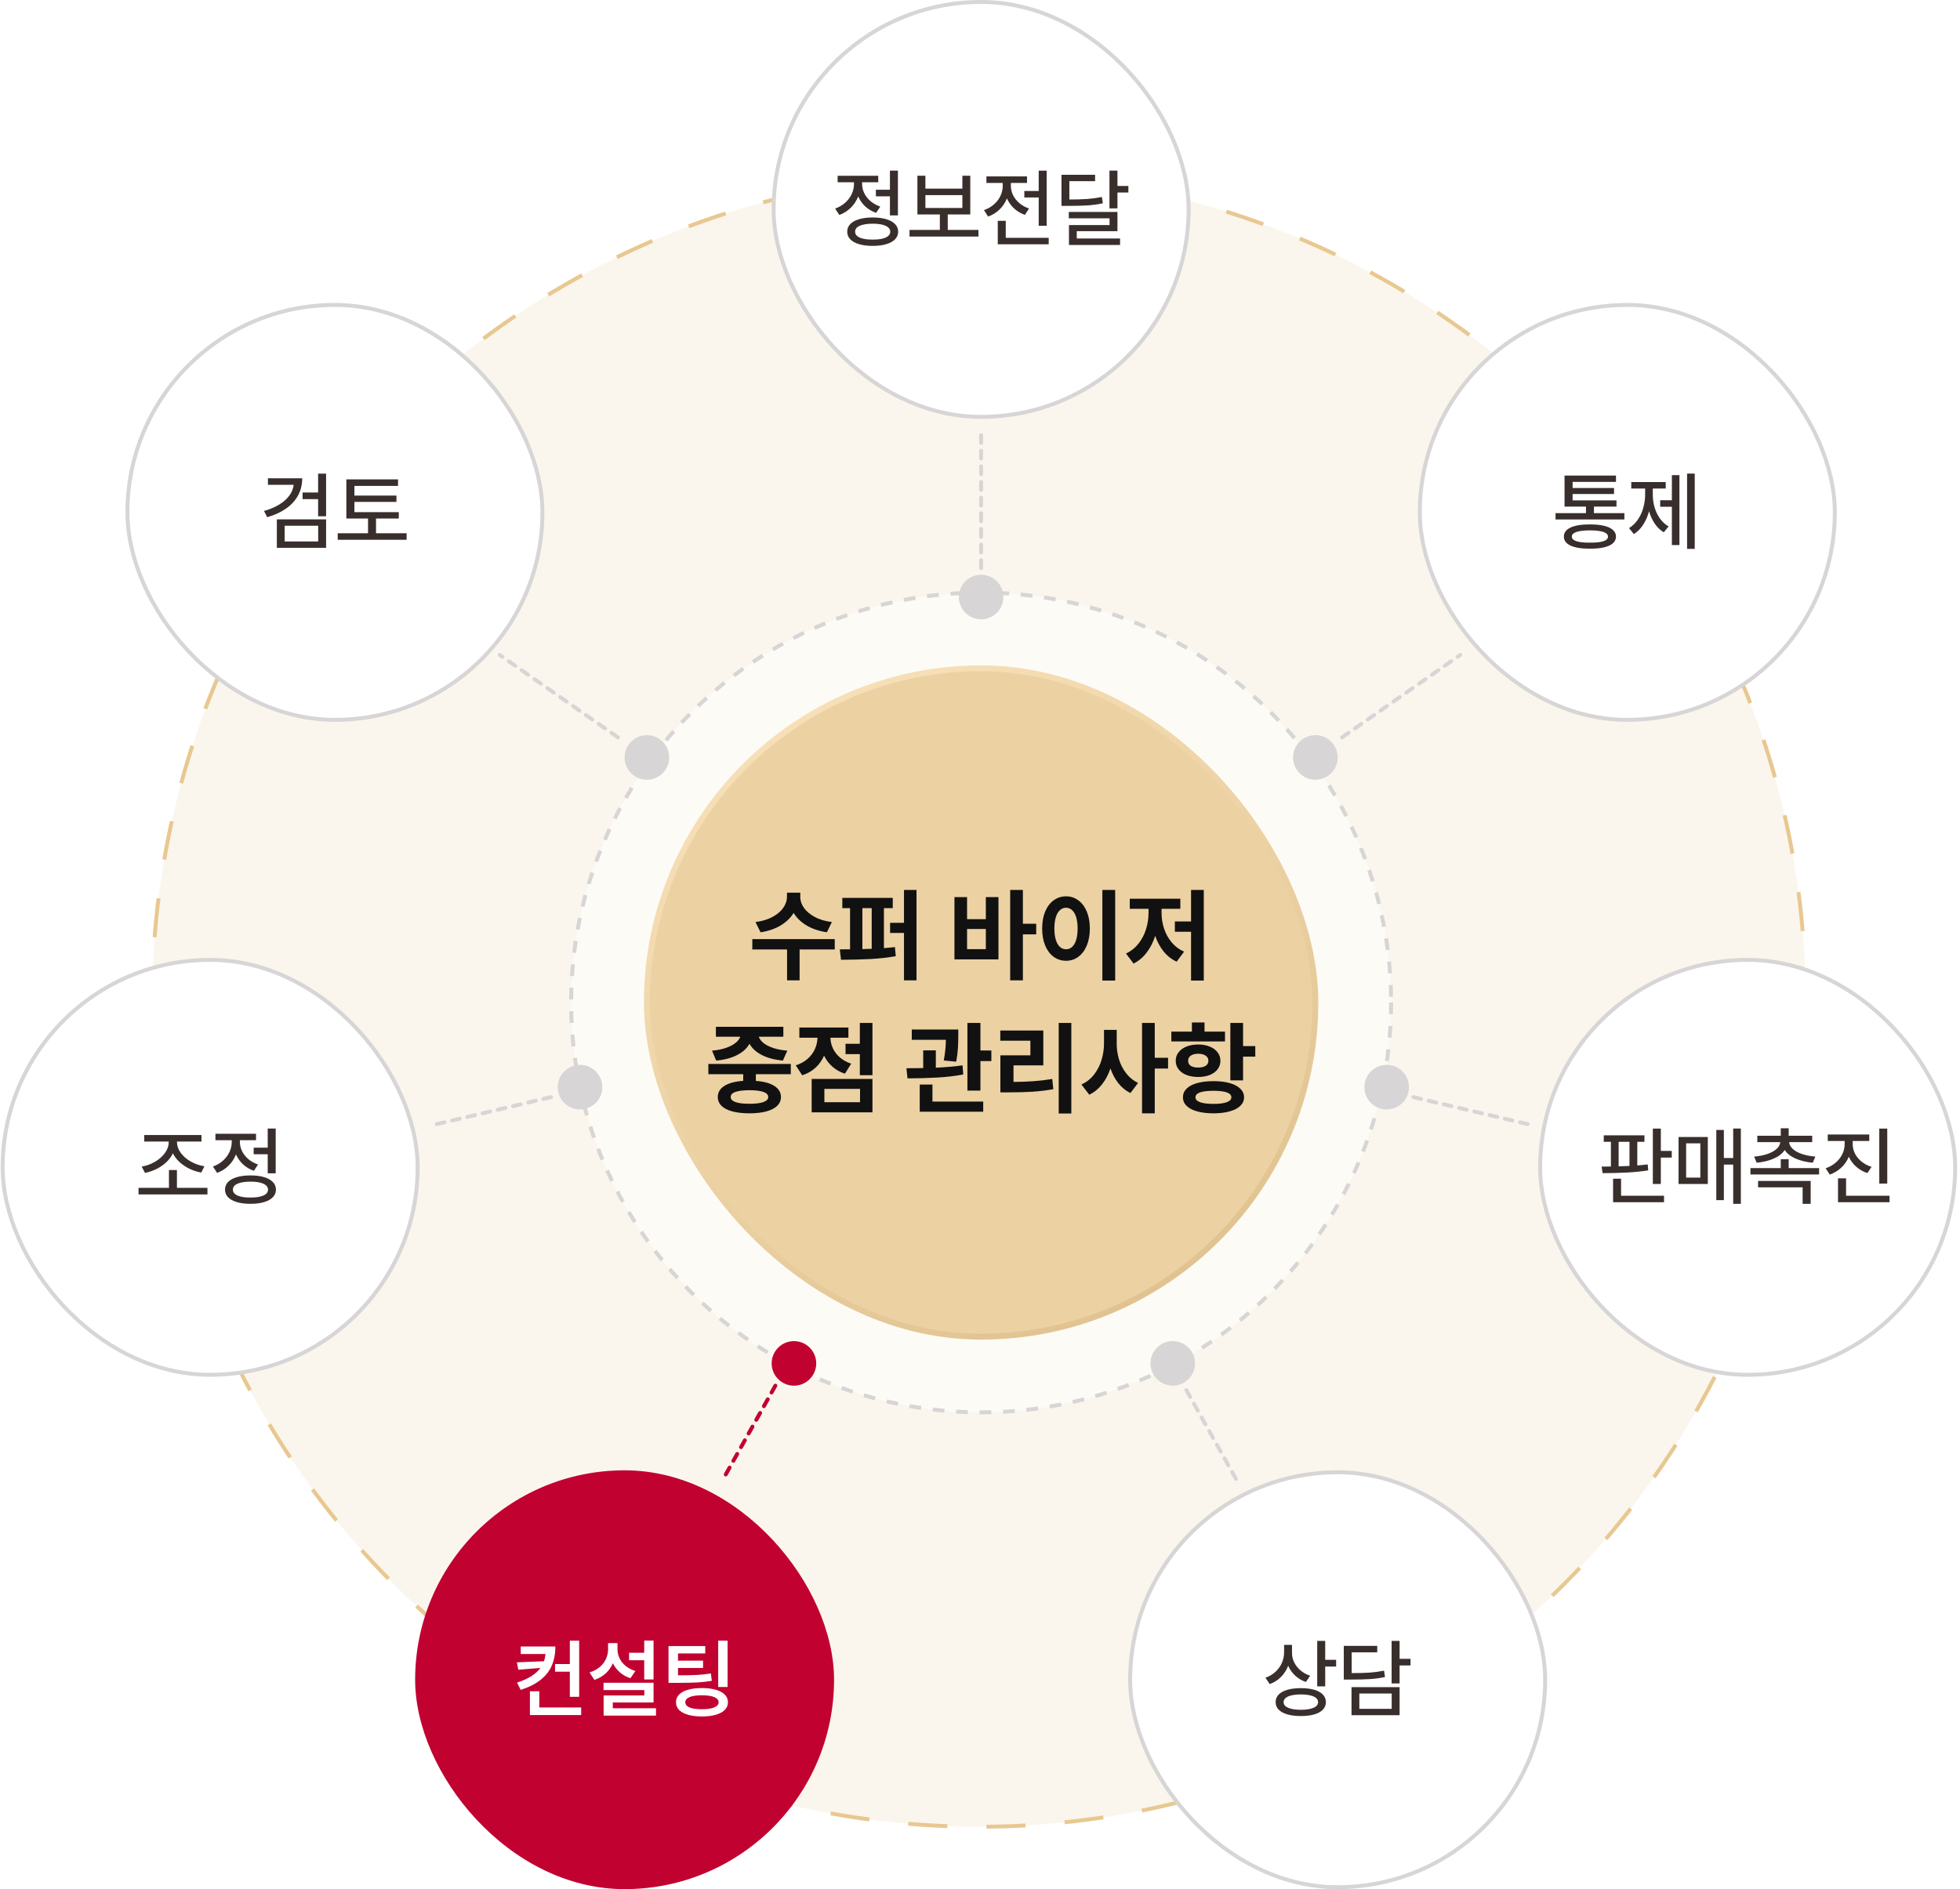 <svg width="501" height="483" viewBox="0 0 501 483" fill="none" xmlns="http://www.w3.org/2000/svg">
<ellipse cx="250.217" cy="255.739" rx="211.312" ry="211.313" fill="#F7EEDD" fill-opacity="0.5" stroke="#E8C891" stroke-linejoin="round" stroke-dasharray="10 10"/>
<ellipse cx="250.787" cy="256.309" rx="104.802" ry="104.802" fill="white" fill-opacity="0.5" stroke="#D7D5D5" stroke-dasharray="3 3"/>
<rect x="165.351" y="170.872" width="170.873" height="170.873" rx="85.436" fill="#ECD1A3"/>
<rect x="165.351" y="170.872" width="170.873" height="170.873" rx="85.436" stroke="url(#paint0_linear_384_1583)" stroke-width="1.5"/>
<g filter="url(#filter0_d_384_1583)">
<path d="M204.563 229.342C204.555 230.281 204.864 231.204 205.49 232.109C206.125 233.007 207.052 233.785 208.27 234.445C209.489 235.097 210.945 235.529 212.638 235.74L211.368 238.355C209.388 238.068 207.665 237.492 206.201 236.629C204.745 235.757 203.632 234.682 202.862 233.404C202.084 234.682 200.966 235.757 199.511 236.629C198.063 237.492 196.362 238.068 194.407 238.355L193.112 235.74C194.788 235.529 196.231 235.097 197.441 234.445C198.66 233.785 199.583 233.007 200.209 232.109C200.835 231.204 201.153 230.281 201.161 229.342V228.225H204.563V229.342ZM192.3 240.107H213.374V242.748H204.386V250.645H201.186V242.748H192.3V240.107ZM228.202 232.186H225.942V242.405C226.907 242.338 227.847 242.249 228.761 242.139L228.964 244.475C226.882 244.839 224.694 245.08 222.4 245.198C220.115 245.317 217.64 245.38 214.974 245.389L214.669 242.723L217.284 242.71V232.186H215.304V229.57H228.202V232.186ZM220.432 242.659C221.228 242.642 222.024 242.617 222.819 242.583V232.186H220.432V242.659ZM227.516 235.943H231.071V227.539H234.27V250.645H231.071V238.533H227.516V235.943ZM261.464 236.172H264.866V238.889H261.464V250.645H258.214V227.539H261.464V236.172ZM243.97 229.367H247.194V235.004H251.993V229.367H255.218V245.287H243.97V229.367ZM251.993 242.672V237.518H247.194V242.672H251.993ZM285.052 250.695H281.776V227.539H285.052V250.695ZM266.39 237.391C266.39 235.74 266.648 234.293 267.164 233.049C267.689 231.805 268.412 230.848 269.335 230.18C270.266 229.503 271.324 229.164 272.509 229.164C273.668 229.164 274.705 229.503 275.619 230.18C276.542 230.848 277.265 231.805 277.79 233.049C278.315 234.293 278.577 235.74 278.577 237.391C278.577 239.049 278.315 240.505 277.79 241.758C277.265 243.002 276.542 243.963 275.619 244.64C274.705 245.308 273.668 245.643 272.509 245.643C271.324 245.643 270.266 245.308 269.335 244.64C268.412 243.963 267.689 243.002 267.164 241.758C266.648 240.505 266.39 239.049 266.39 237.391ZM269.513 237.391C269.513 238.516 269.635 239.481 269.881 240.285C270.126 241.081 270.473 241.686 270.922 242.101C271.379 242.507 271.908 242.706 272.509 242.697C273.093 242.706 273.605 242.507 274.045 242.101C274.493 241.686 274.84 241.081 275.086 240.285C275.331 239.481 275.454 238.516 275.454 237.391C275.454 236.265 275.331 235.304 275.086 234.509C274.84 233.713 274.493 233.112 274.045 232.706C273.605 232.291 273.093 232.084 272.509 232.084C271.908 232.084 271.379 232.291 270.922 232.706C270.473 233.112 270.126 233.713 269.881 234.509C269.635 235.304 269.513 236.265 269.513 237.391ZM307.7 250.695H304.45V238.229H300.311V235.588H304.45V227.539H307.7V250.695ZM287.819 243.789C289.063 243.214 290.117 242.384 290.98 241.301C291.852 240.209 292.504 238.973 292.935 237.594C293.367 236.214 293.583 234.792 293.583 233.328V232.363H288.784V229.773H301.708V232.363H296.909V233.328C296.901 234.725 297.112 236.083 297.544 237.403C297.975 238.715 298.623 239.892 299.486 240.933C300.358 241.974 301.42 242.765 302.673 243.307L300.768 245.871C299.465 245.27 298.352 244.398 297.43 243.256C296.516 242.113 295.8 240.78 295.284 239.257C294.768 240.882 294.04 242.312 293.1 243.548C292.169 244.775 291.052 245.71 289.749 246.354L287.819 243.789ZM202.139 274.641H193.201V276.354C195.224 276.498 196.798 276.926 197.924 277.637C199.049 278.348 199.616 279.296 199.625 280.48C199.616 281.361 199.291 282.114 198.647 282.74C198.004 283.367 197.077 283.84 195.867 284.162C194.665 284.484 193.235 284.645 191.576 284.645C189.892 284.645 188.44 284.484 187.222 284.162C186.011 283.84 185.085 283.367 184.441 282.74C183.798 282.122 183.476 281.369 183.476 280.48C183.476 279.287 184.043 278.335 185.178 277.624C186.312 276.913 187.911 276.486 189.976 276.342V274.641H181.064V272.025H202.139V274.641ZM182.004 268.623C183.375 268.505 184.568 268.268 185.584 267.912C186.599 267.557 187.408 267.133 188.009 266.643C188.618 266.152 189.024 265.627 189.227 265.068H182.994V262.529H200.234V265.068H193.95C194.145 265.627 194.543 266.156 195.143 266.655C195.753 267.146 196.57 267.569 197.594 267.925C198.626 268.272 199.845 268.505 201.25 268.623L200.107 271.162C197.966 270.959 196.168 270.481 194.712 269.728C193.256 268.966 192.211 268.009 191.576 266.858C190.95 268.009 189.909 268.966 188.453 269.728C186.997 270.489 185.203 270.967 183.07 271.162L182.004 268.623ZM186.777 280.48C186.769 281.039 187.167 281.466 187.971 281.763C188.783 282.059 189.985 282.207 191.576 282.207C193.142 282.207 194.331 282.059 195.143 281.763C195.956 281.466 196.366 281.039 196.375 280.48C196.366 279.338 194.767 278.754 191.576 278.729C189.968 278.745 188.762 278.898 187.958 279.186C187.162 279.465 186.769 279.896 186.777 280.48ZM223.01 274.895H219.785V269.512H216.129V266.871H219.785V261.539H223.01V274.895ZM203.408 272.381C204.61 271.992 205.621 271.433 206.442 270.705C207.263 269.977 207.881 269.152 208.296 268.229C208.71 267.299 208.935 266.329 208.969 265.322H204.322V262.707H216.865V265.322H212.269C212.286 266.236 212.489 267.125 212.879 267.988C213.268 268.852 213.856 269.63 214.643 270.324C215.439 271.018 216.417 271.56 217.576 271.949L215.976 274.514C214.732 274.107 213.662 273.507 212.765 272.711C211.867 271.915 211.161 270.98 210.644 269.905C210.12 271.099 209.388 272.127 208.448 272.99C207.509 273.854 206.379 274.497 205.058 274.92L203.408 272.381ZM207.471 275.859H223.01V284.391H207.471V275.859ZM219.836 281.801V278.398H210.721V281.801H219.836ZM244.947 264.662C244.947 265.847 244.918 266.96 244.858 268.001C244.799 269.034 244.651 270.18 244.414 271.441L241.24 271.137C241.57 269.393 241.752 267.633 241.786 265.855H233.064V263.215H244.947V264.662ZM231.693 273.117C233.53 273.117 234.96 273.104 235.984 273.079V268.547H239.209V272.978C241.833 272.859 244.109 272.66 246.039 272.381L246.217 274.717C244.075 275.115 241.837 275.377 239.501 275.504C237.165 275.631 234.655 275.699 231.973 275.707L231.693 273.117ZM235.096 277.281H238.346V281.648H251.32V284.238H235.096V277.281ZM247.283 261.539H250.609V268.572H253.402V271.289H250.609V278.83H247.283V261.539ZM273.842 284.695H270.617V261.539H273.842V284.695ZM255.687 263.469H266.682V272.381H259.064V276.621C260.926 276.604 262.636 276.541 264.193 276.431C265.751 276.321 267.342 276.13 268.967 275.859L269.246 278.475C267.469 278.788 265.696 279.004 263.927 279.122C262.158 279.232 260.114 279.287 257.795 279.287H255.713V269.816H263.381V266.084H255.687V263.469ZM285.445 266.77C285.437 268.183 285.636 269.554 286.042 270.883C286.448 272.203 287.062 273.388 287.883 274.438C288.704 275.487 289.711 276.299 290.904 276.875L288.949 279.465C287.747 278.864 286.719 278.026 285.864 276.951C285.009 275.868 284.336 274.607 283.846 273.168C283.321 274.717 282.606 276.071 281.7 277.23C280.794 278.382 279.707 279.27 278.437 279.896L276.432 277.281C277.693 276.706 278.755 275.872 279.618 274.78C280.481 273.68 281.125 272.44 281.548 271.061C281.979 269.673 282.195 268.242 282.195 266.77V263.316H285.445V266.77ZM291.92 261.539H295.17V270.451H298.572V273.193H295.17V284.645H291.92V261.539ZM317.742 267.455H320.865V270.146H317.742V276.215H314.492V261.539H317.742V267.455ZM299.41 263.748H304.666V261.412H307.891V263.748H313.121V266.262H299.41V263.748ZM300.527 271.213C300.527 270.4 300.768 269.681 301.251 269.055C301.733 268.42 302.406 267.929 303.269 267.582C304.141 267.227 305.14 267.049 306.266 267.049C307.374 267.049 308.36 267.227 309.224 267.582C310.087 267.929 310.755 268.42 311.229 269.055C311.712 269.681 311.953 270.4 311.953 271.213C311.953 272.034 311.712 272.757 311.229 273.384C310.755 274.01 310.087 274.497 309.224 274.844C308.36 275.182 307.374 275.352 306.266 275.352C305.148 275.352 304.154 275.182 303.282 274.844C302.41 274.497 301.733 274.01 301.251 273.384C300.768 272.757 300.527 272.034 300.527 271.213ZM302.381 280.557C302.372 279.693 302.681 278.953 303.307 278.335C303.934 277.717 304.835 277.243 306.012 276.913C307.188 276.583 308.585 276.418 310.201 276.418C311.784 276.418 313.159 276.583 314.327 276.913C315.495 277.243 316.396 277.721 317.031 278.348C317.674 278.965 317.996 279.702 317.996 280.557C317.996 281.395 317.674 282.122 317.031 282.74C316.396 283.358 315.491 283.828 314.314 284.149C313.146 284.479 311.775 284.645 310.201 284.645C308.593 284.645 307.196 284.479 306.012 284.149C304.835 283.828 303.934 283.358 303.307 282.74C302.681 282.122 302.372 281.395 302.381 280.557ZM303.701 271.213C303.693 271.771 303.917 272.203 304.374 272.508C304.839 272.804 305.47 272.948 306.266 272.939C307.061 272.948 307.696 272.804 308.17 272.508C308.644 272.203 308.881 271.771 308.881 271.213C308.881 270.646 308.644 270.206 308.17 269.893C307.696 269.579 307.061 269.419 306.266 269.41C305.478 269.419 304.852 269.579 304.387 269.893C303.921 270.206 303.693 270.646 303.701 271.213ZM305.58 280.557C305.571 281.098 305.961 281.513 306.748 281.801C307.535 282.089 308.686 282.232 310.201 282.232C311.674 282.232 312.799 282.089 313.578 281.801C314.357 281.513 314.746 281.098 314.746 280.557C314.746 279.99 314.361 279.571 313.591 279.3C312.829 279.029 311.699 278.889 310.201 278.881C308.661 278.889 307.501 279.029 306.723 279.3C305.952 279.571 305.571 279.99 305.58 280.557Z" fill="#111111"/>
</g>
<rect x="32.57" y="77.962" width="106.08" height="106.08" rx="53.04" fill="white"/>
<rect x="32.57" y="77.962" width="106.08" height="106.08" rx="53.04" stroke="#D7D5D5"/>
<path d="M77.253 122.281C77.253 123.893 76.898 125.354 76.189 126.664C75.48 127.967 74.456 129.088 73.117 130.026C71.785 130.965 70.184 131.699 68.315 132.229L67.477 130.639C68.953 130.223 70.234 129.686 71.323 129.027C72.419 128.368 73.285 127.613 73.923 126.761C74.56 125.901 74.943 124.967 75.072 123.957H68.487V122.281H77.253ZM70.764 132.787H83.354V140.07H70.764V132.787ZM81.335 138.438V134.42H72.763V138.438H81.335ZM77.339 125.912H81.313V121.1H83.354V131.992H81.313V127.609H77.339V125.912ZM101.938 132.572H96.116V136.332H103.936V138.008H86.319V136.332H94.075V132.572H88.532V122.561H101.745V124.236H90.594V126.707H101.337V128.318H90.594V130.939H101.938V132.572Z" fill="#382F2D"/>
<rect x="0.674" y="245.417" width="106.08" height="106.08" rx="53.04" fill="white"/>
<rect x="0.674" y="245.417" width="106.08" height="106.08" rx="53.04" stroke="#D7D5D5"/>
<path d="M53.026 305.377H35.409V303.701H43.187V299.146H45.228V303.701H53.026V305.377ZM36.226 298.266C37.414 298.065 38.539 297.657 39.599 297.041C40.659 296.425 41.511 295.677 42.155 294.796C42.8 293.908 43.122 292.988 43.122 292.035V291.863H36.87V290.188H51.501V291.863H45.249V292.035C45.249 292.988 45.571 293.901 46.216 294.774C46.868 295.648 47.73 296.389 48.805 296.998C49.886 297.6 51.035 297.993 52.253 298.18L51.437 299.791C50.391 299.598 49.392 299.275 48.44 298.824C47.494 298.366 46.653 297.8 45.915 297.127C45.178 296.454 44.605 295.702 44.196 294.871C43.795 295.709 43.23 296.472 42.499 297.159C41.769 297.84 40.934 298.412 39.996 298.878C39.065 299.343 38.088 299.676 37.063 299.877L36.226 298.266ZM70.472 299.984H68.431V295.107H64.843V293.432H68.431V288.533H70.472V299.984ZM54.423 298.244C55.397 297.9 56.249 297.406 56.98 296.762C57.71 296.11 58.269 295.369 58.655 294.538C59.049 293.7 59.243 292.837 59.235 291.949V291.52H55.067V289.865H65.444V291.52H61.319V291.928C61.312 292.744 61.495 293.535 61.867 294.302C62.24 295.068 62.777 295.752 63.479 296.354C64.18 296.948 65.007 297.406 65.96 297.729L64.907 299.34C63.847 298.975 62.924 298.43 62.136 297.707C61.355 296.977 60.75 296.124 60.32 295.15C59.898 296.239 59.271 297.195 58.441 298.019C57.61 298.842 56.629 299.462 55.497 299.877L54.423 298.244ZM57.517 304.152C57.517 303.393 57.775 302.745 58.29 302.208C58.813 301.664 59.561 301.248 60.535 300.962C61.516 300.668 62.68 300.521 64.026 300.521C65.366 300.521 66.522 300.668 67.496 300.962C68.47 301.248 69.219 301.664 69.741 302.208C70.271 302.745 70.536 303.393 70.536 304.152C70.536 304.911 70.271 305.56 69.741 306.097C69.219 306.641 68.47 307.056 67.496 307.343C66.522 307.636 65.366 307.783 64.026 307.783C62.68 307.783 61.516 307.636 60.535 307.343C59.561 307.056 58.813 306.641 58.29 306.097C57.775 305.56 57.517 304.911 57.517 304.152ZM59.536 304.152C59.529 304.804 59.919 305.309 60.707 305.667C61.502 306.018 62.608 306.186 64.026 306.172C65.43 306.186 66.526 306.018 67.314 305.667C68.109 305.309 68.51 304.804 68.517 304.152C68.51 303.508 68.116 303.007 67.335 302.648C66.562 302.29 65.48 302.111 64.091 302.111C62.644 302.111 61.52 302.287 60.718 302.638C59.923 302.989 59.529 303.493 59.536 304.152Z" fill="#382F2D"/>
<rect x="106.115" y="375.92" width="107.08" height="107.08" rx="53.54" fill="#C10230"/>
<path d="M141.963 420.954C141.963 422.766 141.665 424.374 141.071 425.777C140.484 427.174 139.535 428.398 138.224 429.451C136.921 430.504 135.209 431.374 133.089 432.062L132.166 430.192C133.627 429.72 134.844 429.172 135.818 428.549C136.799 427.926 137.573 427.224 138.138 426.443L132.488 426.905L132.123 425.015L139.041 424.735C139.241 424.17 139.374 423.554 139.438 422.888H133.111V420.954H141.963ZM135.453 432.405H137.859V436.552H148.558V438.485H135.453V432.405ZM141.877 425.444H145.658V419.472H148.043V433.823H145.658V427.399H141.877V425.444ZM167.056 429.397H164.672V424.478H160.804V422.565H164.672V419.45H167.056V429.397ZM150.685 427.593C151.702 427.285 152.565 426.834 153.274 426.239C153.99 425.638 154.527 424.943 154.885 424.155C155.251 423.36 155.433 422.522 155.433 421.642V420.095H157.839V421.642C157.832 422.451 158.004 423.224 158.355 423.962C158.706 424.7 159.225 425.355 159.913 425.928C160.6 426.493 161.435 426.927 162.416 427.228L161.148 429.075C160.11 428.731 159.211 428.23 158.452 427.571C157.693 426.912 157.095 426.135 156.658 425.24C156.228 426.243 155.612 427.113 154.81 427.851C154.015 428.581 153.056 429.132 151.931 429.505L150.685 427.593ZM154.273 430.235H167.056V435.263H156.636V436.745H167.679V438.636H154.295V433.479H164.693V432.104H154.273V430.235ZM180.269 422.737H173.308V424.585H179.711V426.454H173.308V428.323H174.06C175.779 428.323 177.2 428.291 178.325 428.227C179.456 428.162 180.584 428.037 181.709 427.851L181.945 429.741C180.699 429.949 179.442 430.089 178.174 430.16C176.914 430.225 175.292 430.257 173.308 430.257H172.535H170.88V420.847H180.269V422.737ZM172.793 435.22C172.793 434.461 173.054 433.809 173.577 433.265C174.107 432.713 174.869 432.298 175.865 432.019C176.867 431.732 178.056 431.589 179.431 431.589C180.785 431.589 181.959 431.732 182.955 432.019C183.957 432.305 184.727 432.72 185.264 433.265C185.801 433.809 186.07 434.461 186.07 435.22C186.07 435.979 185.801 436.631 185.264 437.175C184.727 437.719 183.957 438.134 182.955 438.421C181.959 438.707 180.785 438.851 179.431 438.851C178.056 438.851 176.867 438.707 175.865 438.421C174.869 438.134 174.107 437.719 173.577 437.175C173.054 436.631 172.793 435.979 172.793 435.22ZM175.177 435.22C175.17 435.8 175.532 436.244 176.262 436.552C176.993 436.853 178.049 437.003 179.431 437.003C180.785 437.003 181.83 436.849 182.568 436.541C183.313 436.233 183.685 435.793 183.685 435.22C183.685 434.647 183.313 434.206 182.568 433.898C181.83 433.59 180.785 433.437 179.431 433.437C178.049 433.437 176.993 433.59 176.262 433.898C175.532 434.206 175.17 434.647 175.177 435.22ZM183.578 419.472H185.984V431.31H183.578V419.472Z" fill="white"/>
<rect x="288.879" y="376.42" width="106.08" height="106.08" rx="53.04" fill="white"/>
<rect x="288.879" y="376.42" width="106.08" height="106.08" rx="53.04" stroke="#D7D5D5"/>
<path d="M330.253 422.608C330.253 423.446 330.439 424.252 330.812 425.025C331.191 425.799 331.732 426.483 332.434 427.077C333.136 427.672 333.956 428.123 334.894 428.431L333.798 430.042C332.76 429.677 331.85 429.136 331.069 428.42C330.296 427.697 329.698 426.855 329.276 425.896C328.853 426.991 328.237 427.944 327.428 428.753C326.626 429.562 325.67 430.171 324.56 430.579L323.464 428.946C324.452 428.595 325.301 428.094 326.01 427.442C326.726 426.791 327.274 426.035 327.653 425.176C328.033 424.309 328.226 423.396 328.234 422.437V420.546H330.253V422.608ZM326.064 435.177C326.064 434.432 326.321 433.791 326.837 433.254C327.36 432.717 328.105 432.309 329.071 432.029C330.045 431.75 331.198 431.61 332.53 431.61C333.841 431.61 334.976 431.75 335.936 432.029C336.895 432.309 337.629 432.717 338.138 433.254C338.653 433.791 338.911 434.432 338.911 435.177C338.911 435.929 338.653 436.573 338.138 437.11C337.629 437.647 336.895 438.052 335.936 438.324C334.983 438.604 333.848 438.743 332.53 438.743C331.198 438.743 330.045 438.604 329.071 438.324C328.105 438.052 327.36 437.647 326.837 437.11C326.321 436.573 326.064 435.929 326.064 435.177ZM328.105 435.177C328.097 435.807 328.481 436.29 329.254 436.627C330.035 436.964 331.127 437.139 332.53 437.153C333.927 437.139 335.008 436.964 335.775 436.627C336.541 436.29 336.92 435.807 336.913 435.177C336.913 434.769 336.741 434.418 336.398 434.124C336.054 433.83 335.553 433.608 334.894 433.458C334.235 433.3 333.447 433.222 332.53 433.222C331.607 433.222 330.812 433.3 330.146 433.458C329.487 433.608 328.982 433.83 328.631 434.124C328.28 434.418 328.105 434.769 328.105 435.177ZM336.698 419.536H338.739V424.37H341.532V426.089H338.739V431.159H336.698V419.536ZM357.753 424.112H360.546V425.81H357.753V430.407H355.712V419.536H357.753V424.112ZM343.487 420.804H352.038V422.458H345.507V427.765C347.398 427.765 348.948 427.722 350.158 427.636C351.376 427.543 352.582 427.378 353.778 427.142L354.015 428.774C352.776 429.032 351.515 429.204 350.234 429.29C348.952 429.376 347.211 429.419 345.013 429.419H343.487V420.804ZM345.464 431.353H357.753V438.528H345.464V431.353ZM355.734 436.896V432.985H347.462V436.896H355.734Z" fill="#382F2D"/>
<rect x="393.681" y="245.417" width="106.08" height="106.08" rx="53.04" fill="white"/>
<rect x="393.681" y="245.417" width="106.08" height="106.08" rx="53.04" stroke="#D7D5D5"/>
<path d="M420.338 291.928H418.512V297.965C419.436 297.9 420.324 297.814 421.176 297.707L421.305 299.232C419.572 299.505 417.728 299.691 415.773 299.791C413.825 299.884 411.78 299.934 409.639 299.941L409.403 298.266C409.875 298.266 410.663 298.258 411.766 298.244V291.928H409.94V290.273H420.338V291.928ZM412.324 301.359H414.365V305.721H425.344V307.375H412.324V301.359ZM413.742 298.201C414.989 298.158 415.912 298.122 416.514 298.094V291.928H413.742V298.201ZM422.487 288.555H424.528V294.248H427.321V295.967H424.528V302.713H422.487V288.555ZM444.981 307.783H443.026V297.75H440.641V306.838H438.707V288.898H440.641V296.074H443.026V288.533H444.981V307.783ZM429.061 290.703H436.537V302.713H429.061V290.703ZM434.625 301.08V292.314H430.994V301.08H434.625ZM464.983 300.285H447.43V298.652H455.186V296.375H457.205V298.652H464.983V300.285ZM448.375 295.709C449.65 295.602 450.781 295.38 451.77 295.043C452.758 294.699 453.539 294.27 454.112 293.754C454.684 293.231 455.003 292.651 455.068 292.014H449.192V290.381H455.186V288.469H457.205V290.381H463.221V292.014H457.323C457.381 292.651 457.692 293.231 458.258 293.754C458.831 294.27 459.612 294.699 460.6 295.043C461.588 295.38 462.727 295.602 464.016 295.709L463.371 297.277C461.681 297.12 460.206 296.762 458.946 296.203C457.692 295.645 456.776 294.918 456.196 294.022C455.608 294.918 454.684 295.645 453.424 296.203C452.171 296.762 450.703 297.12 449.02 297.277L448.375 295.709ZM449.385 301.939H462.834V307.783H460.772V303.572H449.385V301.939ZM473.576 292.551C473.576 293.382 473.77 294.18 474.156 294.946C474.55 295.713 475.109 296.393 475.832 296.987C476.563 297.575 477.415 298.022 478.389 298.33L477.336 299.92C476.24 299.562 475.284 299.021 474.468 298.298C473.652 297.575 473.021 296.726 472.577 295.752C472.141 296.812 471.503 297.736 470.665 298.523C469.827 299.311 468.843 299.906 467.711 300.307L466.658 298.695C467.64 298.359 468.495 297.879 469.226 297.256C469.956 296.626 470.518 295.902 470.912 295.086C471.313 294.27 471.514 293.424 471.514 292.551V291.713H467.196V290.059H477.809V291.713H473.576V292.551ZM469.817 301.273H471.879V305.721H482.987V307.375H469.817V301.273ZM480.365 288.555H482.406V302.605H480.365V288.555Z" fill="#382F2D"/>
<rect x="197.747" y="0.5" width="106.08" height="106.08" rx="53.04" fill="white"/>
<rect x="197.747" y="0.5" width="106.08" height="106.08" rx="53.04" stroke="#D7D5D5"/>
<path d="M229.517 55.067H227.476V50.19H223.888V48.515H227.476V43.616H229.517V55.067ZM213.469 53.327C214.442 52.983 215.295 52.489 216.025 51.845C216.756 51.193 217.314 50.452 217.701 49.621C218.095 48.783 218.288 47.92 218.281 47.032V46.602H214.113V44.948H224.49V46.602H220.365V47.011C220.358 47.827 220.54 48.618 220.913 49.385C221.285 50.151 221.822 50.835 222.524 51.437C223.226 52.031 224.053 52.489 225.006 52.812L223.953 54.423C222.893 54.058 221.969 53.513 221.181 52.79C220.401 52.06 219.796 51.207 219.366 50.233C218.943 51.322 218.317 52.278 217.486 53.102C216.655 53.925 215.674 54.545 214.543 54.96L213.469 53.327ZM216.562 59.235C216.562 58.476 216.82 57.828 217.336 57.291C217.858 56.747 218.607 56.331 219.581 56.045C220.562 55.751 221.726 55.605 223.072 55.605C224.411 55.605 225.568 55.751 226.542 56.045C227.516 56.331 228.264 56.747 228.787 57.291C229.317 57.828 229.582 58.476 229.582 59.235C229.582 59.995 229.317 60.643 228.787 61.18C228.264 61.724 227.516 62.139 226.542 62.426C225.568 62.719 224.411 62.866 223.072 62.866C221.726 62.866 220.562 62.719 219.581 62.426C218.607 62.139 217.858 61.724 217.336 61.18C216.82 60.643 216.562 59.995 216.562 59.235ZM218.582 59.235C218.575 59.887 218.965 60.392 219.753 60.75C220.548 61.101 221.654 61.269 223.072 61.255C224.476 61.269 225.571 61.101 226.359 60.75C227.154 60.392 227.555 59.887 227.562 59.235C227.555 58.591 227.161 58.09 226.381 57.731C225.607 57.373 224.526 57.194 223.136 57.194C221.69 57.194 220.566 57.37 219.763 57.721C218.969 58.072 218.575 58.577 218.582 59.235ZM250.099 60.481H232.482V58.784H240.238V54.831H234.502V44.927H236.543V48.235H245.996V44.927H248.015V54.831H242.258V58.784H250.099V60.481ZM245.996 53.177V49.89H236.543V53.177H245.996ZM267.545 57.731H265.504V50.491H261.83V48.837H265.504V43.638H267.545V57.731ZM251.517 53.714C252.484 53.384 253.329 52.905 254.052 52.274C254.783 51.637 255.342 50.907 255.728 50.083C256.115 49.259 256.308 48.407 256.308 47.526V46.774H252.14V45.099H262.517V46.774H258.392V47.526C258.385 48.328 258.568 49.113 258.94 49.879C259.32 50.645 259.86 51.329 260.562 51.931C261.264 52.532 262.088 52.991 263.033 53.306L261.98 54.938C260.92 54.566 259.997 54.015 259.209 53.284C258.421 52.554 257.812 51.702 257.383 50.727C256.96 51.802 256.333 52.743 255.503 53.553C254.679 54.362 253.702 54.967 252.57 55.368L251.517 53.714ZM255.041 56.464H257.082V60.804H268.06V62.458H255.041V56.464ZM279.92 46.323H273.345V51.007C275.215 51.007 276.761 50.96 277.986 50.867C279.218 50.774 280.442 50.606 281.66 50.362L281.896 51.974C280.636 52.246 279.354 52.425 278.051 52.511C276.747 52.597 275.014 52.64 272.851 52.64H271.326V44.69H279.92V46.323ZM273.195 54.187H285.635V59.106H275.236V60.976H286.301V62.63H273.238V57.538H283.615V55.819H273.195V54.187ZM283.594 43.616H285.635V47.548H288.427V49.224H285.635V53.284H283.594V43.616Z" fill="#382F2D"/>
<rect x="362.924" y="77.962" width="106.08" height="106.08" rx="53.04" fill="white"/>
<rect x="362.924" y="77.962" width="106.08" height="106.08" rx="53.04" stroke="#D7D5D5"/>
<path d="M415.212 132.809H397.616V131.197H405.394V129.521H399.915V121.594H413.063V123.205H401.978V124.773H412.569V126.299H401.978V127.932H413.192V129.521H407.435V131.197H415.212V132.809ZM399.743 137.191C399.743 136.182 400.32 135.408 401.473 134.871C402.626 134.334 404.276 134.069 406.425 134.076C407.828 134.076 409.024 134.194 410.013 134.431C411.008 134.667 411.764 135.021 412.279 135.494C412.802 135.96 413.063 136.525 413.063 137.191C413.056 138.201 412.476 138.971 411.323 139.501C410.177 140.031 408.545 140.292 406.425 140.285C404.269 140.292 402.615 140.031 401.462 139.501C400.316 138.971 399.743 138.201 399.743 137.191ZM401.784 137.191C401.777 137.714 402.167 138.108 402.955 138.373C403.743 138.631 404.899 138.753 406.425 138.738C407.929 138.753 409.071 138.631 409.852 138.373C410.632 138.108 411.022 137.714 411.022 137.191C411.022 136.669 410.632 136.275 409.852 136.01C409.071 135.738 407.929 135.602 406.425 135.602C404.907 135.602 403.75 135.738 402.955 136.01C402.167 136.275 401.777 136.669 401.784 137.191ZM433.194 140.328H431.239V121.078H433.194V140.328ZM416.394 135.021C417.274 134.492 418.023 133.775 418.639 132.873C419.262 131.971 419.727 130.968 420.035 129.865C420.35 128.755 420.511 127.617 420.519 126.449V124.902H416.974V123.248H425.782V124.902H422.474V126.449C422.474 127.566 422.624 128.651 422.925 129.704C423.233 130.757 423.688 131.709 424.289 132.562C424.898 133.414 425.639 134.09 426.513 134.592L425.288 136.096C424.393 135.566 423.627 134.835 422.989 133.904C422.359 132.973 421.868 131.91 421.518 130.714C421.167 132.01 420.662 133.163 420.003 134.173C419.344 135.183 418.556 135.974 417.64 136.547L416.394 135.021ZM424.364 127.889H427.351V121.486H429.284V139.361H427.351V129.564H424.364V127.889Z" fill="#382F2D"/>
<ellipse cx="336.223" cy="193.656" rx="5.696" ry="5.696" fill="#D7D5D5"/>
<ellipse cx="250.787" cy="152.646" rx="5.696" ry="5.696" fill="#D7D5D5"/>
<ellipse cx="299.771" cy="348.58" rx="5.696" ry="5.696" fill="#D7D5D5"/>
<ellipse cx="202.943" cy="348.58" rx="5.696" ry="5.696" fill="#C10230"/>
<ellipse cx="148.264" cy="277.953" rx="5.696" ry="5.696" fill="#D7D5D5"/>
<ellipse cx="354.45" cy="277.953" rx="5.696" ry="5.696" fill="#D7D5D5"/>
<ellipse cx="165.351" cy="193.656" rx="5.696" ry="5.696" fill="#D7D5D5"/>
<path d="M343.058 188.529L373.246 167.455" stroke="#D7D5D5" stroke-linecap="round" stroke-linejoin="round" stroke-dasharray="2 2"/>
<path d="M157.946 188.529L127.759 167.455" stroke="#D7D5D5" stroke-linecap="round" stroke-linejoin="round" stroke-dasharray="2 2"/>
<path d="M250.787 145.242V109.358" stroke="#D7D5D5" stroke-linecap="round" stroke-linejoin="round" stroke-dasharray="2 2"/>
<path d="M361.285 280.509L391.473 287.635" stroke="#D7D5D5" stroke-linecap="round" stroke-linejoin="round" stroke-dasharray="2 2"/>
<path d="M140.86 280.509L110.672 287.635" stroke="#D7D5D5" stroke-linecap="round" stroke-linejoin="round" stroke-dasharray="2 2"/>
<path d="M303.244 355.415L316.288 378.767" stroke="#D7D5D5" stroke-linecap="round" stroke-linejoin="round" stroke-dasharray="2 2"/>
<path d="M198.195 354.275L185.15 377.628" stroke="#C10230" stroke-linecap="round" stroke-linejoin="round" stroke-dasharray="2 2"/>
<defs>
<filter id="filter0_d_384_1583" x="180.064" y="226.539" width="141.801" height="59.156" filterUnits="userSpaceOnUse" color-interpolation-filters="sRGB">
<feFlood flood-opacity="0" result="BackgroundImageFix"/>
<feColorMatrix in="SourceAlpha" type="matrix" values="0 0 0 0 0 0 0 0 0 0 0 0 0 0 0 0 0 0 127 0" result="hardAlpha"/>
<feOffset/>
<feGaussianBlur stdDeviation="0.5"/>
<feComposite in2="hardAlpha" operator="out"/>
<feColorMatrix type="matrix" values="0 0 0 0 0 0 0 0 0 0 0 0 0 0 0 0 0 0 0.25 0"/>
<feBlend mode="normal" in2="BackgroundImageFix" result="effect1_dropShadow_384_1583"/>
<feBlend mode="normal" in="SourceGraphic" in2="effect1_dropShadow_384_1583" result="shape"/>
</filter>
<linearGradient id="paint0_linear_384_1583" x1="205.221" y1="182.833" x2="294.644" y2="332.062" gradientUnits="userSpaceOnUse">
<stop stop-color="#F7DFB7"/>
<stop offset="1" stop-color="#E0C390"/>
</linearGradient>
</defs>
</svg>
